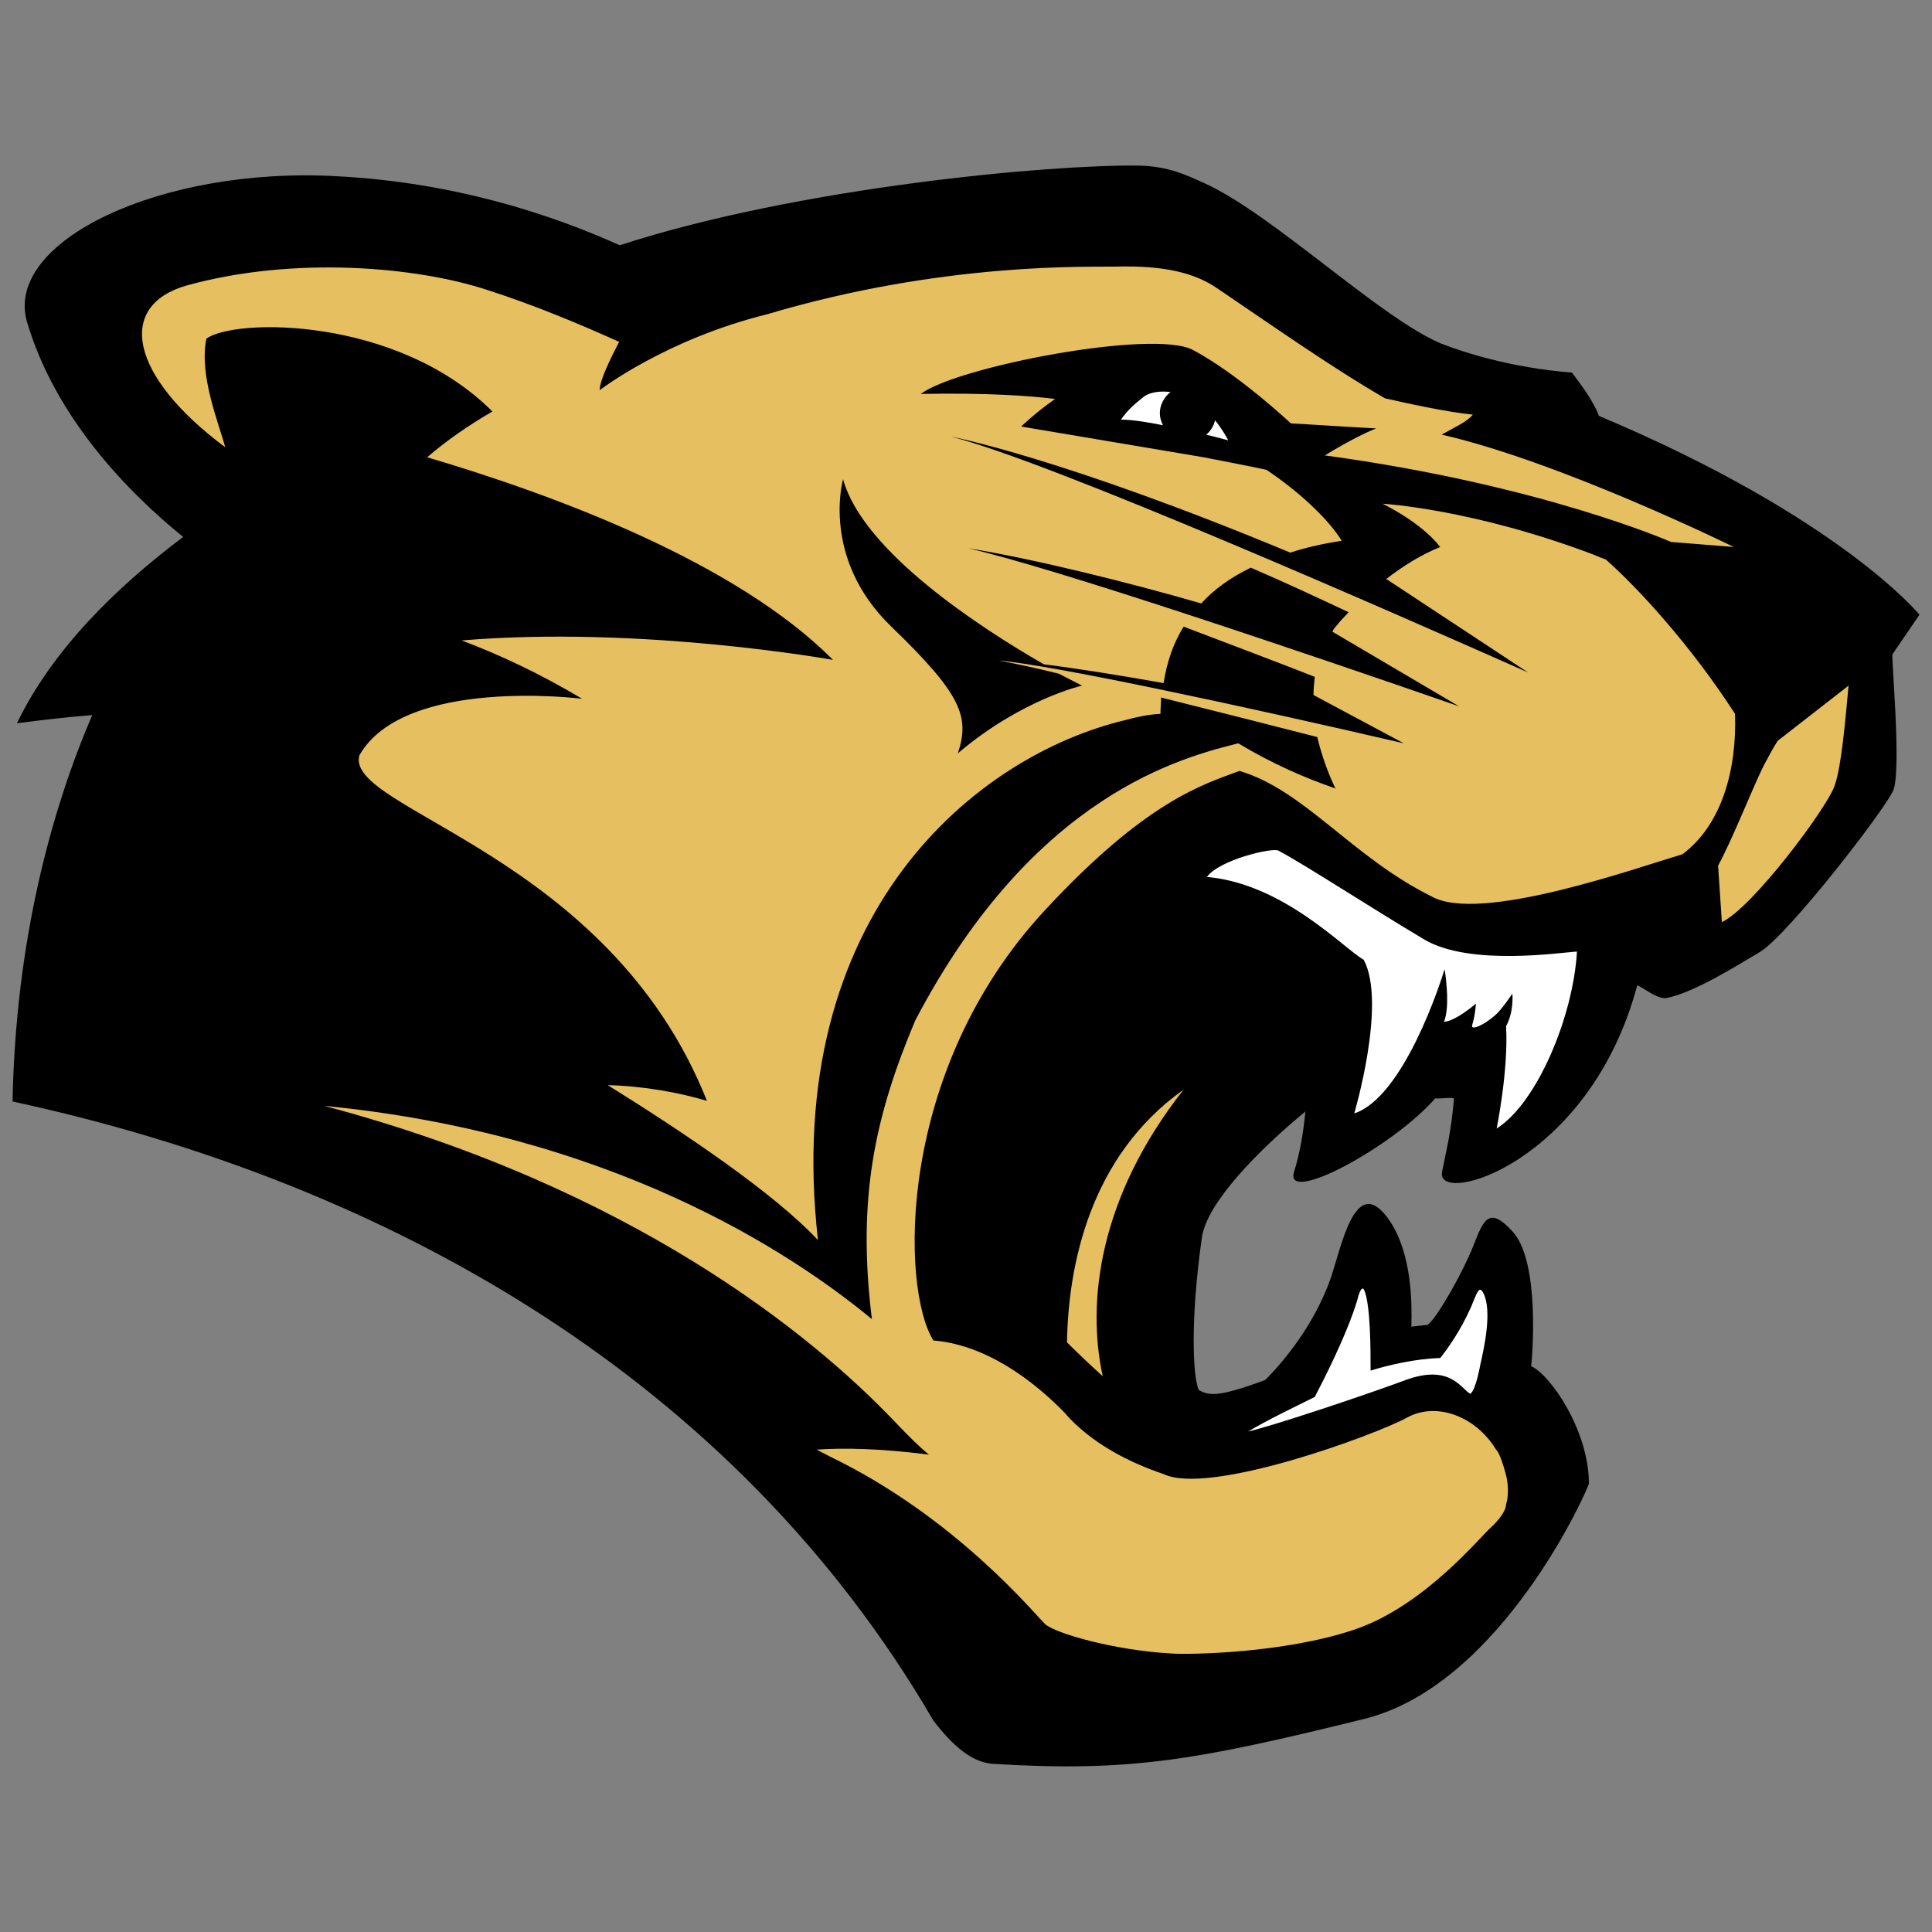<?xml version="1.0" encoding="utf-8"?>
<!-- Generator: Adobe Illustrator 27.7.0, SVG Export Plug-In . SVG Version: 6.00 Build 0)  -->
<svg version="1.1" id="ÉåÉCÉÑÅ_x5B__1" xmlns="http://www.w3.org/2000/svg" xmlns:xlink="http://www.w3.org/1999/xlink"
	 x="0px" y="0px" viewBox="0 0 308 308" style="enable-background:new 0 0 308 308;" xml:space="preserve">
<rect x="0" y="0" width="308" height="308" fill="#808080" stroke="none"/>
<style type="text/css">
	.st0{fill:#E5BF60;}
	.st1{fill:#FFFFFF;}
</style>
<g>
	<path d="M301.7,104.3L306,98c0,0-12.6-15.5-51.1-31.7c-0.8-2.2-2.7-4.8-4.3-6.9c-10-0.8-17.4-3.3-20.8-4.6
		C220,50.7,203,34.2,192,29.2c-2.9-1.3-5.7-2.7-10.5-2.8c-13.8-0.2-54.1,3.4-82.7,12.7c-10.9-4.9-26.2-10-45-11
		C25.6,26.5,0.6,38.5,4.3,51.3c4.5,15.2,15.9,27,24.9,34.3c-10.9,8.2-20.9,18.1-26.5,29.7c3.9-0.5,8-1,12-1.3
		C8.1,129.4,2.5,150.1,2,175.6c60.2,13,115.2,44.4,146.8,98.7c3.1,4,6.1,6.7,9.6,6.9c21.6,1.3,32.1-0.5,59.2-7.2
		c21.9-5.5,35.7-36.9,35.7-37.5c0-8.5-6.2-17.4-9.2-18.7c0.2-1.7,1.4-16.6-2.9-21.4c-3.9-4.3-4.7-1.9-6.4,2.4
		c-1.5,3.8-5.6,11.2-7.2,12.4l-2.6,0.3c0.1-3.8,0.1-11.5-3.4-16.8c-5.5-8.2-7.7,4-9.5,9.2c-2.8,7.8-7.9,13.6-10.4,16.1
		c-7.6,2.8-8.9,2.5-10.6,1.6c-0.5-1.2-0.8-3.9-0.8-8c0-4.3,0.4-9.9,1.3-16.3c0.8-5.6,9.1-14,16.5-20.1c-0.3,3.3-0.9,6.8-1.8,9.6
		c-1.7,5.4,15.7-3.9,22.5-11.7c0.8,0.1,2.2-0.2,3,0c-0.5,5.6-1.1,7.6-1.9,11.7c-1.2,5.6,23.5-1.2,31.1-29.7c0.5,0,3.2,2.3,4.7,2
		c4.5-0.9,11.4-5.3,14.8-7.3c4.5-2.6,20.7-23.6,21.4-26C303.1,122,301.5,105,301.7,104.3z"/>
</g>
<g>
	<path class="st0" d="M170.1,214c1.7,1.7,3.7,3.6,5.7,5.4c-2.6-11.8-0.6-28.6,12.9-45.7C173.6,184.4,170.3,202,170.1,214z"/>
	<path class="st1" d="M236.5,206.2c-0.7-1.5-1.1,0.1-2,2.2c-1.7,3.8-3.7,6.6-4.9,8.1c-3.9,0.1-8.2,1.1-11.1,2c0-3.2,0-10.4-1-12.8
		c-0.4-0.9-0.9,0.6-1.1,1.5c-1.7,5.7-5.8,13.6-6.8,15.5c-3.4,1.7-7.6,3.7-10.6,5.5c3.3-0.7,18.1-5.6,25.1-8.2
		c7.1-2.6,8.8,1.4,10.3,2.2c0.9-0.6,1.6-4.7,1.6-4.7c0,0,0,0,0,0C236.6,214.9,237.9,209,236.5,206.2z"/>
	<path class="st1" d="M227.1,149.8c-8.9-5.3-18.5-11.6-23.3-14.2c-0.9-0.5-9.3,1.4-11.4,4.2c12.3,1.1,21.9,11.5,25,13.2
		c3.7,6.9-1.5,24.5-1.5,24.5c7.9-2.6,13.8-21,14.4-23c0.3,2,0.8,6.1-0.1,8.4c1.4-0.1,3.4-1.5,5.1-2.9c-0.1,1-0.2,2.1-0.6,3.4
		c-0.3,1,1.9,0,3.6-1.5c1.1-0.9,2.8-3.5,2.8-3.5s0.3,2.8-1,5.2c0.4,7-1.5,16.3-1.5,16.3c6.4-4,12.2-17.8,12.8-28.2
		C249.1,151.8,234.4,154.1,227.1,149.8z"/>
	<g>
		<path class="st1" d="M193.7,67c-0.2,0.9-0.7,1.7-1.4,2.3c2.1,0.5,3.5,0.9,3.5,0.9S195,68.6,193.7,67z"/>
		<path class="st1" d="M184.9,65.9c0-1.4,0.7-2.6,1.7-3.4c-1.6-0.2-3.2,0-4.2,0.7c-1.6,1.3-2.5,2-3.7,3.7c1.8,0,4.3,0.4,6.7,0.9
			C185.1,67.2,184.9,66.5,184.9,65.9z"/>
	</g>
	<g>
		<path class="st0" d="M276.6,113.8c-7.1-11-15.6-20.2-20.6-24.6c-0.6-0.2-1.3-0.5-2-0.8c-19.3-7.3-33.6-8.1-33.6-8.1
			s6.1,2.9,9.2,6.9c-3.2,1.3-6,3.1-8.6,5.1l22.6,14.9c-21.2-9.4-76.1-33.6-92-37.6c0,0,17.6,3.3,54.1,18.5c2.4-0.8,5.1-1.4,8.2-1.9
			c-2.3-3.7-7.2-8.1-12-11.3c-3.2-0.7-6.5-1.3-10-2L162.8,68c0,0,2-2,5.4-4.4c-4-0.5-10.9-1-21.4-0.8c5.6-4.3,37.1-10.4,43.4-7
			c5.6,3,11.9,8.3,15.6,11.7c2.2,0.1,8,0.5,13.6,0.8c-1.8,0.7-4.4,2-8.2,4.3c34.6,4.7,55.2,13.8,55.2,13.8l10,0.8
			c0,0-27.4-13.5-46.5-17.9c0,0-0.1,0-0.1,0c2.3-1.3,4-2,5-3.2c-4.1-0.4-10.5-1.8-14-2.6c-8.8-5.1-18.4-11.9-26.7-17.5
			c-3.6-2.5-8.5-3.7-16.2-3.5c-4.1,0.1-27.4-0.8-55.6,7.6c-16.2,4-26.7,12.1-26.7,12.1c0-1.5,1.6-4.8,3.1-7.7
			c-6.2-2.8-13.6-5.9-21.1-8.3c-11.3-3.7-30.8-5.4-47.8-0.7c-11.3,3.2-9.2,14.4,6.1,25.8c-1-3.8-4.2-11.4-3-17.3
			c4.4-3.3,30.4-3.6,45.6,11.6c-3.8,2.2-7.4,4.7-10.4,7.3c20.3,6,49.2,16.7,64.7,32.3c0,0-30.5-5.5-59.2-3.1
			c6.1,2.3,12.5,5.3,19.2,9.3c0,0-28.3-3.6-35.5,9c-2.5,8.7,39.7,15.6,55.4,55.1c-4.3-1.3-10.3-2.4-15.8-2.5
			c12.2,7.6,26.5,17.2,33.5,24.7c-5.9-52.2,25.4-77.3,49-82.9c1.8-0.5,3.7-0.9,5.6-1c0-0.9,0.1-1.7,0.1-2.6
			c8.4,2.1,17.1,4.3,24.9,6.3c1.1,4.7,2.9,8.2,2.9,8.2c-4.9-1.7-10-3.9-15.5-7.2c-8.6,2.2-32.5,7.9-51.5,44.2
			c-6.4,15.2-9.3,28.3-6.9,47.6c-13.3-11-42-29.6-87.3-34c48.9,13,77.7,36.4,91,50.4c2.2,2.3,3.9,4,5.4,5.2
			c-7.8-1-13.7-1.1-17.9-0.8c0.6,0.3,1.3,0.7,2.1,1.1c20.1,9.7,32.7,25.2,34.3,26.7c1.6,1.5,11.1,4.2,20.1,4.7
			c2.8,0.2,17.9,0,29.2-3.8c11.3-3.8,20.3-15.1,21.9-16.4c0,0,2.3-2.1,2.3-3.6c0.6-1.8,0.1-4.2,0.1-4.2c0,0-0.9-3.8-1.7-4.5
			c0,0,0,0,0,0c-3.2-5.3-9.5-7.7-14.2-5.1c-4.9,2.7-31.5,12.5-38.8,9c-5.6-1.9-10.6-4.6-14.4-8.3c0,0-1-1-1.3-1.4
			c-3.1-3.2-11.2-10.8-21-11.6c-5.2-8.3-6-42.9,17.7-68.5c16.2-17.5,25.2-20.1,31.1-22.3c10.4,3.1,17.9,13.7,30.6,20
			c7.7,4.4,32.8-4.6,40-6.7C274.5,131.5,276.9,122.7,276.6,113.8z M215,97.6c-0.6,0.7-1.3,1.3-1.8,2c-0.3,0.3-0.6,0.7-0.8,1.1
			l20.2,11.9c-24.2-8.4-64.9-22.2-78.3-25.2c10.2,1.6,26.2,5.6,37.2,8.8c2-2.2,4.6-4.1,7.9-5.7C205,92.9,210.3,95.4,215,97.6z
			 M172.5,109.3c0,0-9.7,2.2-19.8,10.8c1.9-5.8,0.7-9.3-10.6-20.2c-11.3-10.9-7.7-23.5-7.7-23.5c3.2,11.6,22.1,23.8,32,29.5
			c5.5,0.7,12.4,1.8,19.1,3c0.5-3.2,1.5-6.3,3.2-9c7.6,2.9,14.8,5.6,20.9,8c-0.1,1-0.2,1.9-0.2,2.9l14.4,7.7
			c-25.4-5.9-56.1-12.5-64.6-13.2c2.7,0.5,6,1.2,9.6,2.1C171.1,108.6,172.5,109.3,172.5,109.3z"/>
		<path class="st0" d="M283.4,118.1c-0.7,1.1-1.4,2.4-2.1,3.7c-1.8,3.5-5,11.8-7.4,16.2l0.6,9c4.8-2.2,16.8-18.2,18-21.8
			c1.1-3.2,1.7-10.6,2.2-15.9L283.4,118.1z"/>
	</g>
</g>
</svg>
